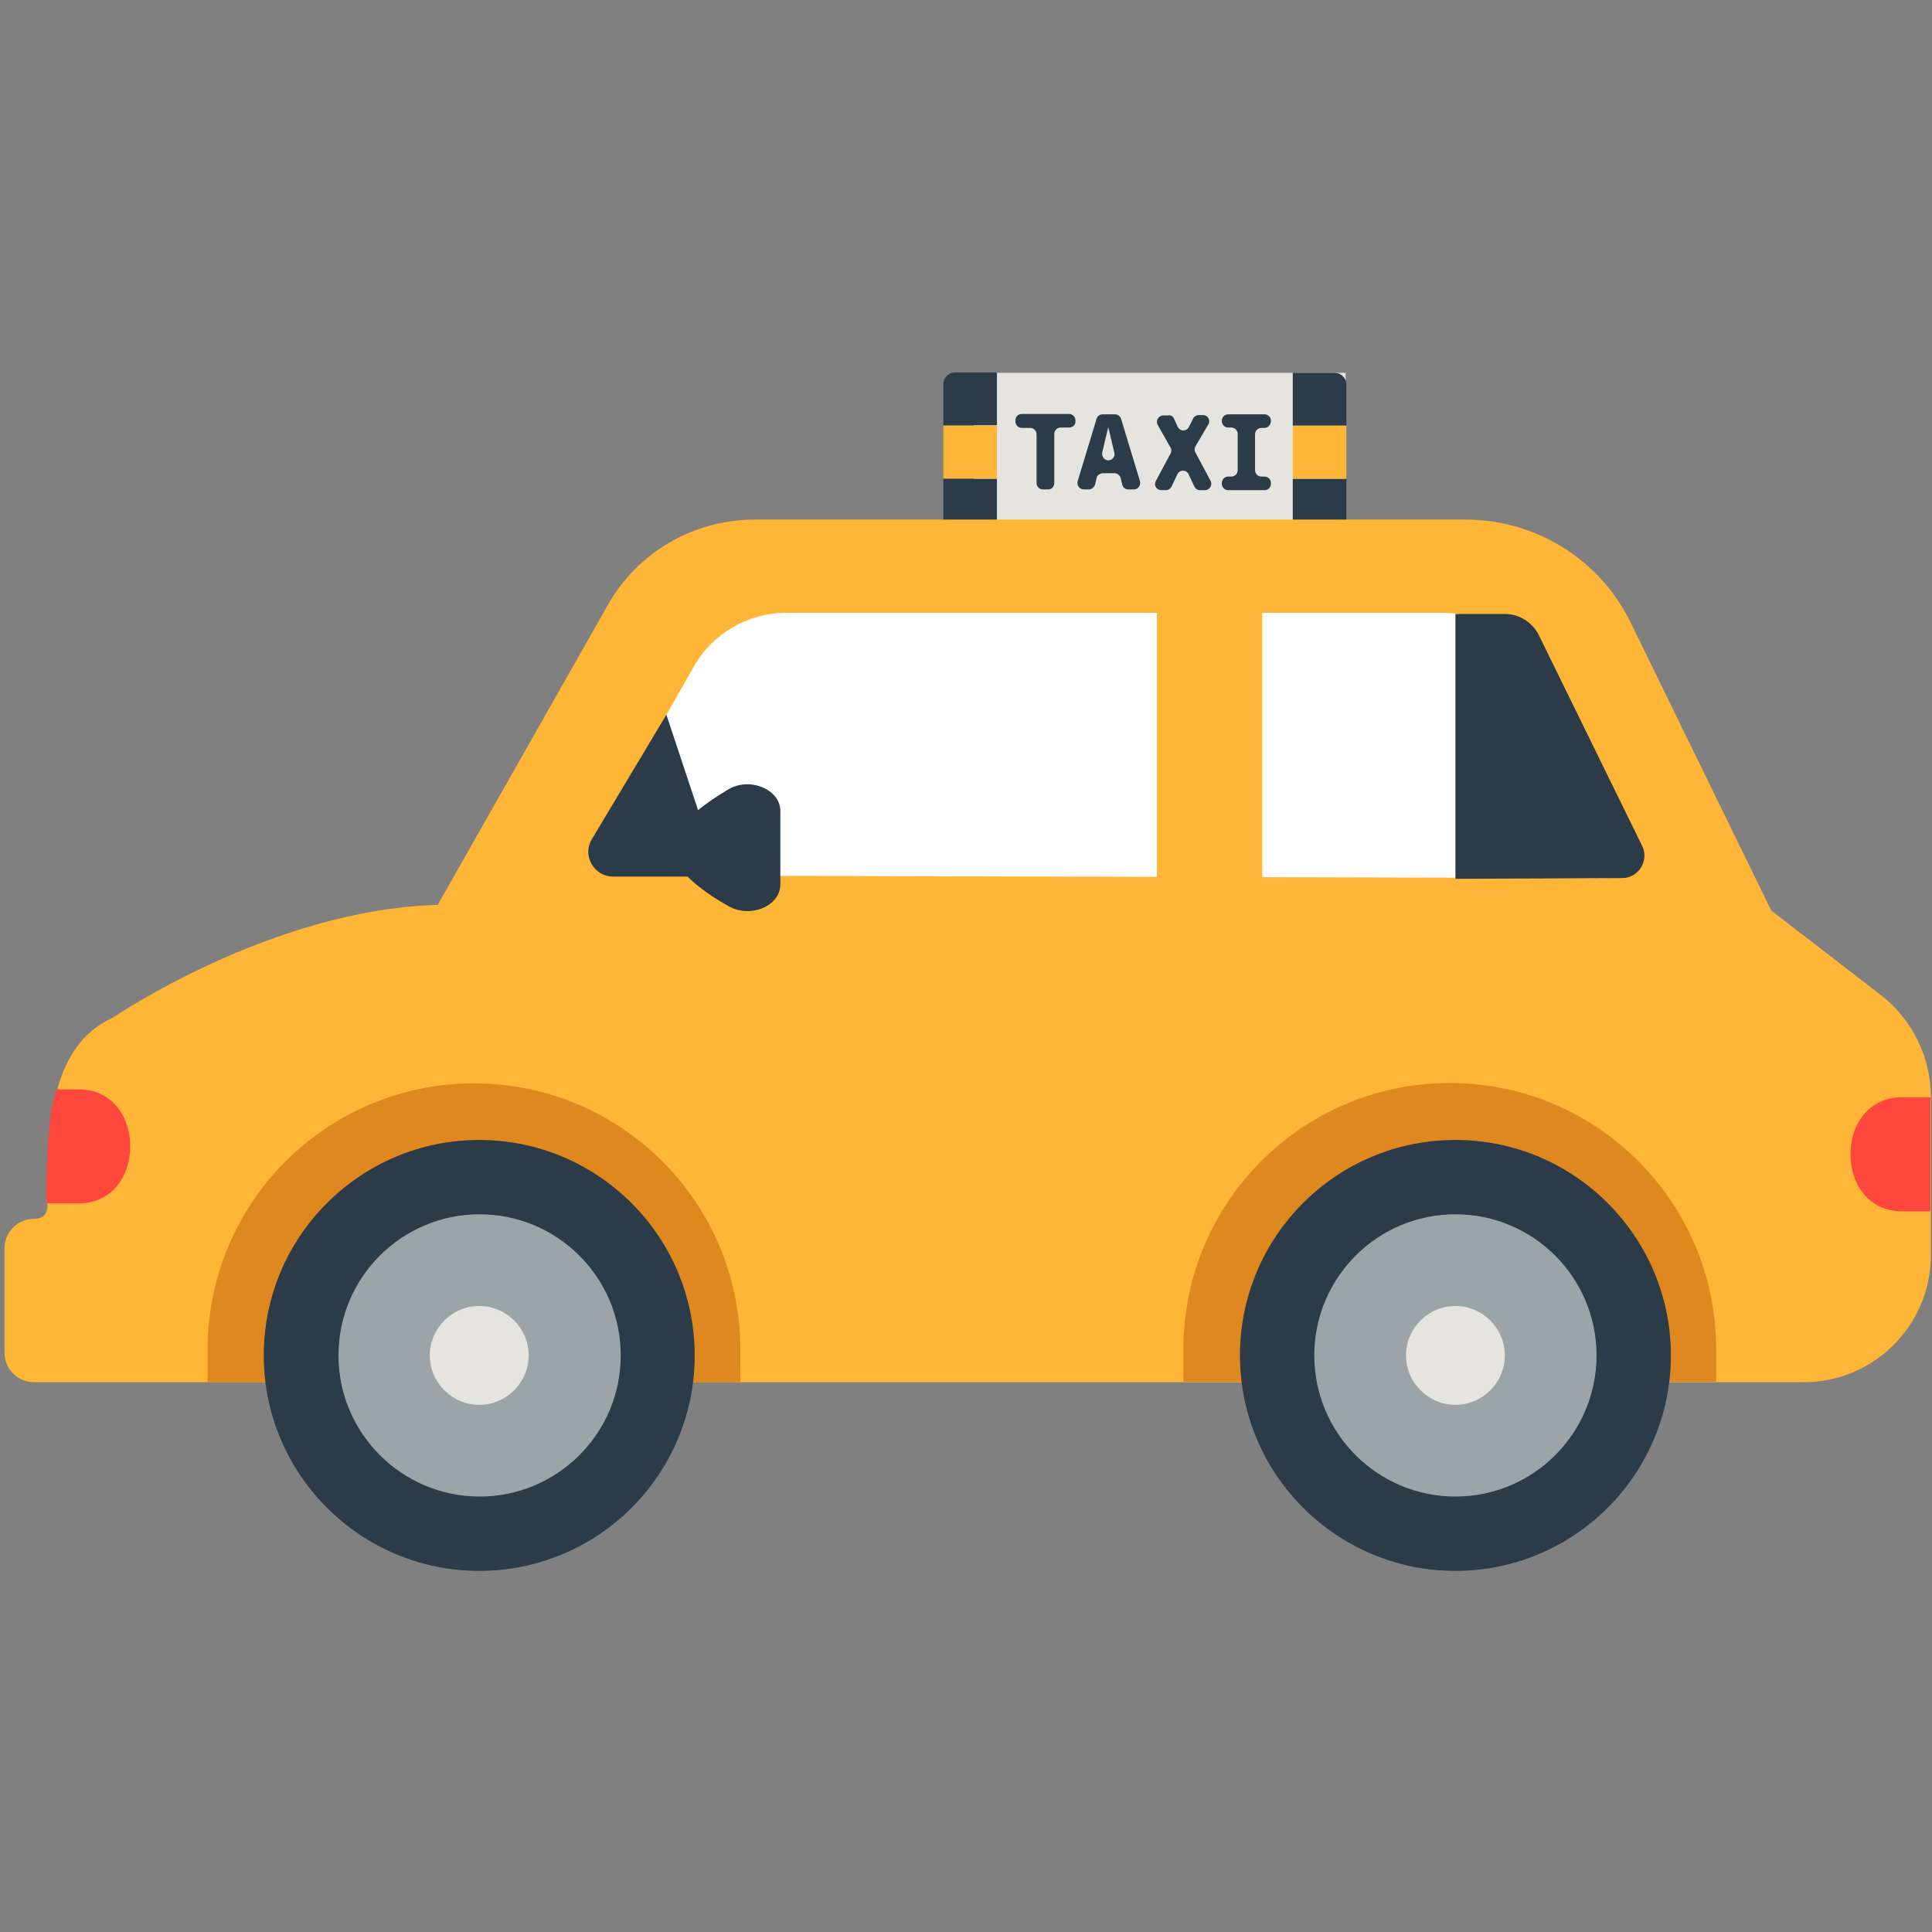 <?xml version="1.0" encoding="utf-8"?>
<!-- Generator: Adobe Illustrator 18.1.1, SVG Export Plug-In . SVG Version: 6.00 Build 0)  -->
<!DOCTYPE svg PUBLIC "-//W3C//DTD SVG 1.1//EN" "http://www.w3.org/Graphics/SVG/1.1/DTD/svg11.dtd">
<svg version="1.1" xmlns="http://www.w3.org/2000/svg" xmlns:xlink="http://www.w3.org/1999/xlink" x="0px" y="0px"
	 viewBox="0 0 512 512" enable-background="new 0 0 512 512" xml:space="preserve">
<rect x="0" y="0" width="512" height="512" fill="#808080" stroke="none"/>
<g id="Layer_2">
	<rect x="258.1" y="98.8" fill="#E5E4DF" width="98.5" height="42.1"/>
</g>
<g id="Layer_3">
	<path fill="#2B3B47" d="M264.2,140.9H250v-14h14.2V140.9z M264.2,98.7h-11.1c-1.7,0-3.1,1.4-3.1,3.1v10.9h14.2V98.7z M342.6,140.9
		h14.2v-14h-14.2V140.9z M342.6,112.8h14.2v-10.9c0-1.7-1.4-3.1-3.1-3.1h-11.1V112.8z"/>
</g>
<g id="Layer_4">
	<path fill="#FFB636" d="M511.7,290.7v41.9c0,18.6-15.1,33.7-33.7,33.7H9c-4.3,0-7.8-3.5-7.8-7.8v-27.7c0-4.3,3.5-7.8,7.8-7.8h0
		c4.3,0,3.6-3.5,3.6-7.8c0-17.5,1.2-38.3,17.3-45.5c0,0,42-28.7,86.1-29.9l45.1-79.5c7.9-14,22.8-22.6,38.9-22.6h188.5
		c18.5,0,35.5,10.6,43.6,27.2l37.3,76.4l29.3,22.6C506.9,270.4,511.7,280.3,511.7,290.7z M264.2,112.8H250v14h14.2V112.8z
		 M342.6,126.8h14.2v-14h-14.2V126.8z"/>
</g>
<g id="Layer_5">
	<path fill="#E08820" d="M55,357.7c0-39,31.6-70.6,70.6-70.6s70.6,31.6,70.6,70.6v8.6H55V357.7z M313.6,366.2h141.2v-8.6
		c0-39-31.6-70.6-70.6-70.6s-70.6,31.6-70.6,70.6V366.2z"/>
</g>
<g id="Layer_6">
	<path fill="#2B3B47" d="M184.1,359.2c0,31.6-25.6,57.1-57.1,57.1s-57.1-25.6-57.1-57.1s25.6-57.1,57.1-57.1
		S184.1,327.7,184.1,359.2z M385.7,302.1c-31.6,0-57.1,25.6-57.1,57.1s25.6,57.1,57.1,57.1s57.1-25.6,57.1-57.1
		S417.2,302.1,385.7,302.1z"/>
</g>
<g id="Layer_7">
	<path fill="#FFFFFF" d="M164.7,232l260.3,0.7c5.3,0,8.8-5.6,6.5-10.4L411,180.3c-5.3-10.9-16.6-17.9-28.7-17.9H208.4
		c-10.1,0-19.5,5.4-24.5,14.2l-25.4,44.7C155.8,226.1,159.2,232,164.7,232z"/>
</g>
<g id="Layer_8">
	<path fill="#2B3B47" d="M277.8,129.7h-1.4c-0.9,0-1.7-0.7-1.7-1.7v-12.9c0-0.9-0.7-1.7-1.7-1.7h-2.2c-0.9,0-1.7-0.7-1.7-1.7v-0.3
		c0-0.9,0.7-1.7,1.7-1.7h12.5c1,0,1.8,0.9,1.7,1.9l0,0.3c-0.1,0.8-0.8,1.4-1.7,1.4h-2.2c-0.9,0-1.7,0.7-1.7,1.7v12.9
		C279.4,129,278.7,129.7,277.8,129.7z"/>
</g>
<g id="Layer_9">
	<path fill="#2B3B47" d="M290.6,126.7l-0.4,1.7c-0.2,0.7-0.9,1.3-1.6,1.3h-1.4c-1.1,0-1.9-1.1-1.6-2.2l5-16.5
		c0.2-0.7,0.9-1.2,1.6-1.2h3.3c0.7,0,1.4,0.5,1.6,1.2l5,16.5c0.3,1.1-0.5,2.2-1.6,2.2H299c-0.8,0-1.4-0.5-1.6-1.3l-0.4-1.7
		c-0.2-0.7-0.9-1.3-1.6-1.3h-3.1C291.4,125.5,290.7,126,290.6,126.7z M293.7,122c1.1,0,1.9-1,1.6-2.1l-1.6-6.7l-1.6,6.7
		C291.9,121,292.7,122,293.7,122L293.7,122z"/>
</g>
<g id="Layer_10">
	<path fill="#2B3B47" d="M311.1,110.9l1,2.2c0.6,1.3,2.4,1.3,3,0l1.1-2.2c0.3-0.6,0.9-0.9,1.5-0.9h1.1c1.3,0,2.1,1.4,1.4,2.5
		l-3.4,5.8c-0.3,0.5-0.3,1.1,0,1.6l4,7.5c0.6,1.1-0.2,2.5-1.5,2.5h-1.3c-0.7,0-1.2-0.4-1.5-1l-1.5-3.2c-0.6-1.3-2.4-1.3-3,0
		l-1.5,3.2c-0.3,0.6-0.9,1-1.5,1h-1.2c-1.3,0-2.1-1.3-1.5-2.4l3.9-7.3c0.3-0.5,0.3-1.1,0-1.6l-3.4-6c-0.6-1.1,0.2-2.5,1.5-2.5h1.2
		C310.2,109.9,310.8,110.3,311.1,110.9z"/>
</g>
<g id="Layer_11">
	<path fill="#2B3B47" d="M335.1,113.4h-0.8c-0.9,0-1.7,0.7-1.7,1.7v9.5c0,0.9,0.7,1.7,1.7,1.7h0.8c0.9,0,1.7,0.7,1.7,1.7v0.2
		c0,0.9-0.7,1.7-1.7,1.7h-9.6c-0.9,0-1.7-0.7-1.7-1.7v-0.2c0-0.9,0.7-1.7,1.7-1.7h0.8c0.9,0,1.7-0.7,1.7-1.7V115
		c0-0.9-0.7-1.7-1.7-1.7h-0.8c-0.9,0-1.7-0.7-1.7-1.7v-0.1c0-0.9,0.7-1.7,1.7-1.7h9.6c0.9,0,1.7,0.7,1.7,1.7v0.1
		C336.8,112.6,336,113.4,335.1,113.4z"/>
</g>
<g id="Layer_12">
	<rect x="306.6" y="145.1" fill="#FFB636" width="27.9" height="101.6"/>
</g>
<g id="Layer_13">
	<path fill="#9BA5A8" d="M164.5,359.2c0,20.7-16.8,37.4-37.4,37.4s-37.4-16.8-37.4-37.4c0-20.7,16.8-37.4,37.4-37.4
		S164.5,338.5,164.5,359.2z M385.7,321.8c-20.7,0-37.4,16.8-37.4,37.4c0,20.7,16.8,37.4,37.4,37.4c20.7,0,37.4-16.8,37.4-37.4
		C423.1,338.5,406.3,321.8,385.7,321.8z"/>
</g>
<g id="Layer_14">
	<path fill="#E5E4DF" d="M140.1,359.2c0,7.2-5.9,13.1-13.1,13.1s-13.1-5.9-13.1-13.1c0-7.2,5.9-13.1,13.1-13.1
		S140.1,352,140.1,359.2z M385.7,346.1c-7.2,0-13.1,5.9-13.1,13.1c0,7.2,5.9,13.1,13.1,13.1c7.2,0,13.1-5.9,13.1-13.1
		C398.8,352,392.9,346.1,385.7,346.1z"/>
</g>
<g id="Layer_15">
	<path fill="#FF473E" d="M511.6,321h-7.7c-8.3,0-13.5-6.8-13.5-15.1v0c0-8.3,5.2-15.1,13.5-15.1h7.7V321z M12.3,318.9h8.7
		c8.3,0,13.5-6.8,13.5-15.1v0c0-8.3-5.2-15.1-13.5-15.1h-5.9C12,294.9,12.3,318.9,12.3,318.9z"/>
</g>
<g id="Layer_16">
	<path fill="#2B3B47" d="M206.8,214.9v19.5c0,5.7-7.9,9-13.6,5.8c-4-2.2-8.1-5-11-7.9l-19.7,0c-5.2,0-8.3-5.7-5.6-10l19.7-32.9
		l8.4,25.3c2.4-2,5.2-3.8,8-5.5C198.7,205.8,206.8,209.2,206.8,214.9z M429.9,232.7c4.3,0,7.2-4.6,5.3-8.5l-27.4-55.9
		c-1.7-3.4-5.2-5.6-9-5.6h-13.1v70.2L429.9,232.7z"/>
</g>
</svg>
